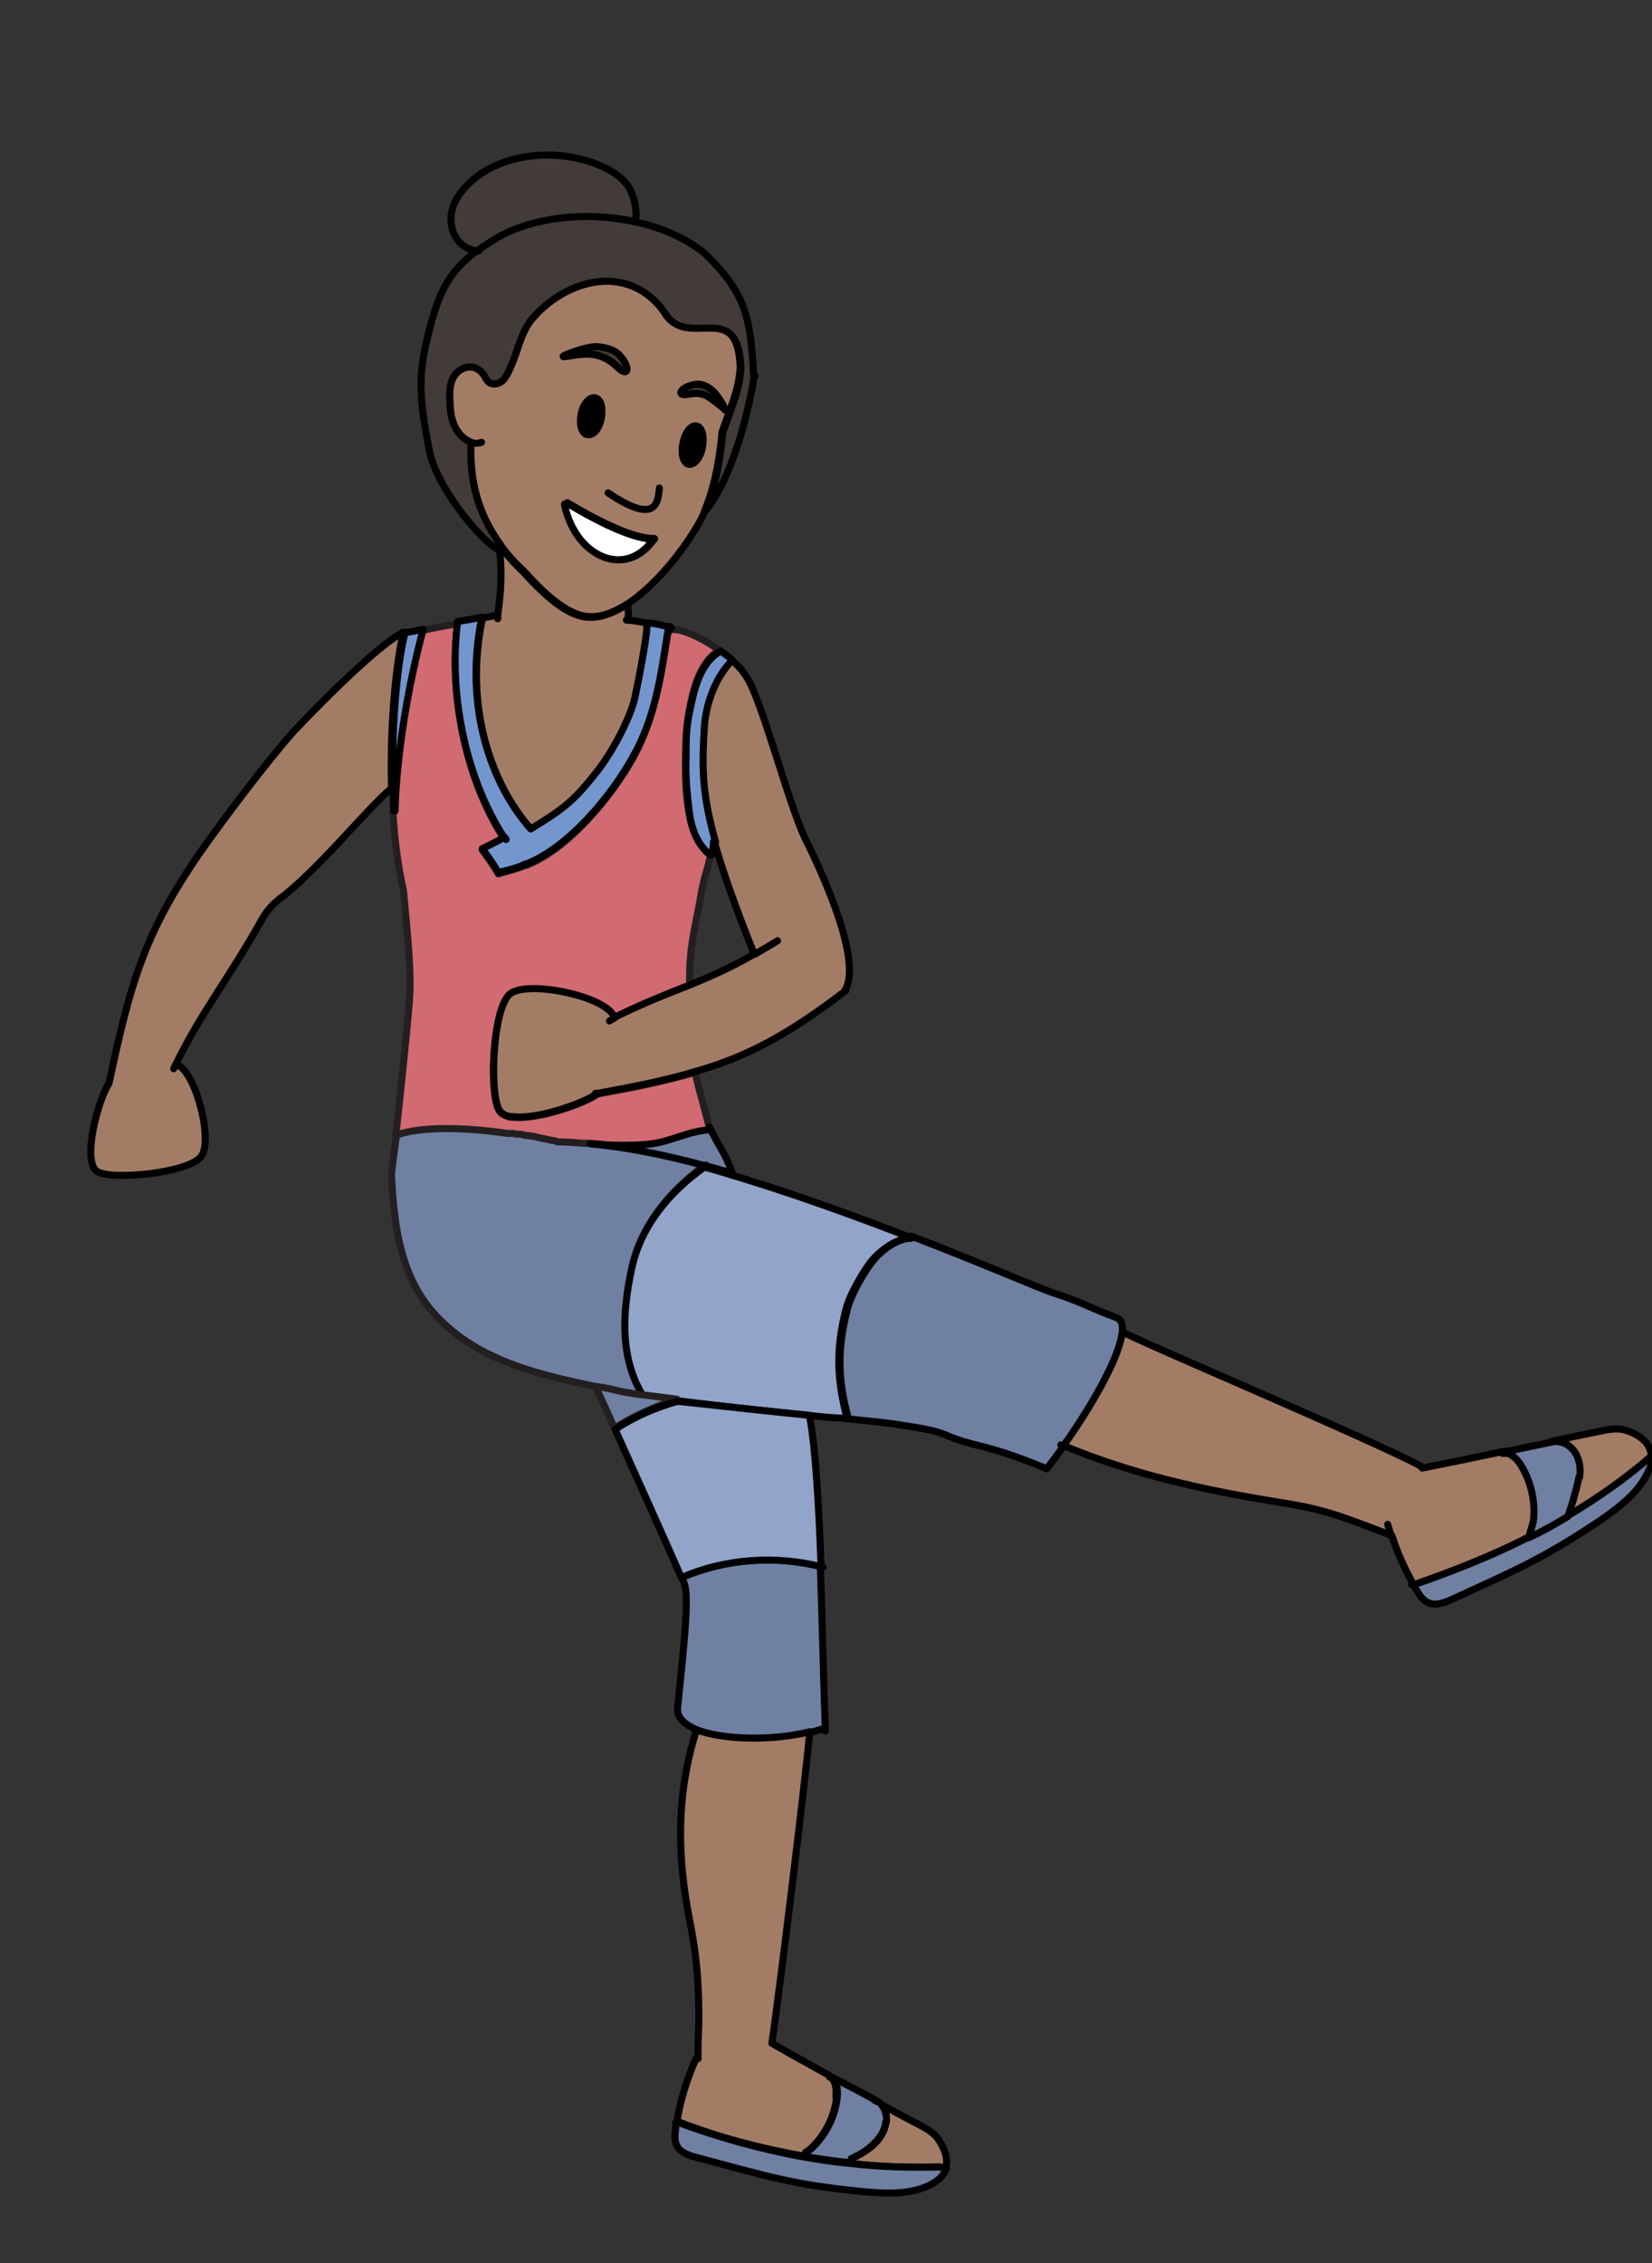 <?xml version="1.0" encoding="UTF-8"?><svg id="latinAmerica" xmlns="http://www.w3.org/2000/svg" width="235" height="321.9" viewBox="0 0 235 321.9"><rect x="0" y="0" width="235" height="321.9" fill="#333333" stroke="none"/><defs><style>.cls-1{fill:#423b38;}.cls-1,.cls-2,.cls-3,.cls-4,.cls-5,.cls-6,.cls-7,.cls-8,.cls-9,.cls-10,.cls-11{stroke-linecap:round;stroke-linejoin:round;}.cls-1,.cls-2,.cls-4,.cls-5,.cls-6,.cls-8,.cls-10,.cls-11{stroke:#000;}.cls-2,.cls-3{fill:#6f80a3;}.cls-3,.cls-7,.cls-9{stroke:#231f20;}.cls-4{fill:#a37c66;}.cls-5{fill:#92a4c9;}.cls-6{fill:#7396ce;}.cls-7{fill:#d16a71;}.cls-8{fill:#fff;}.cls-9,.cls-10{fill:none;}</style></defs><path class="cls-10" d="M89.4,85.9s0,0,0-.1"/><path class="cls-7" d="M102.4,92.4h0c-2.6,1.6-3.6,4.9-4.2,7.8-.6,3-.6,4.4-.7,7.4,0,2.6,0,4.8.4,7.4.4,2.6,1.1,4.8,3,6.5h.2c-.5,2.5-.9,2.8-1.5,6.4-.7,4.1-1.6,6.7-1.5,12.2h0c-3.3,1.4-6.4,2.5-10.7,4.8h0c-1-3.1-12.5-5.5-14.9-3.4-2.5,2.3-3,14.6-1.4,16.6.3.4.8.6,1.5.8,0,0,.2,0,.3,0,3.5.4,10.2-1.9,12.1-3.3,5.5-1,9.9-1.9,13.9-3.1.5,2.6,1.2,4.5,2,7.9h0c0,.1,0,.2,0,.4-2.9.1-5.4,1.6-8.4,2-2.7.3-5.7.2-8.6,0-.4,0-.8,0-1.1,0-1.2,0-2.4-.1-3.6-.2-1.8-.4-4.2-.9-6.8-1.2h0c0,0-.2,0-.3,0-5.6-.8-12-1.2-15.7.2h-.1c.8-7.3,2-18.9,2-20.3.2-3.8-.5-10-.9-14.6-.8-3.6-1.3-7.4-1.5-11.2h.2c.3-8.1,1.9-18,4-25.8h0c1.4-.4,3.3-.7,5-1-1.2,10,1,22,6.6,30.6h0c-1,.6-2.1,1.1-3.1,1.6.8,1.1,1.6,2.2,2.3,3.4,1.2-.4,2.6-.7,3.8-1.2,0,0,0,0,.1,0,6-2.3,12.1-9.7,15.2-15.2,3.1-5.6,4-11.6,5-17.9l.5-.5c.4,0,.8.1,1.1.1,1.9.5,4,1.6,5.9,3Z"/><path class="cls-9" d="M98.9,152.4c0-.1,0-.2,0-.4"/><path class="cls-3" d="M89.9,180.5c-1.3,6.2-1.5,12.5,1.7,17.9h0c-1.1-.1-2.2-.2-3.3-.4h0c-1.2-.3-2.4-.5-3.6-.8-8-1.7-15.8-3.5-21.7-9.1-5.3-5-6.9-11.6-7.3-21,0-.5.3-2.7.7-5.7h.1c3.8-1.3,10.2-1,15.7-.2,0,0,.2,0,.3,0h.4c.2,0,.4.1.5.1.1,0,.2,0,.4,0,.3,0,.6.1,1,.2.2,0,.5,0,.8.1.2,0,.4,0,.6.1.8.2,1.6.3,2.3.5.3,0,.6.1.8.2,1.2,0,2.4.1,3.6.2.4,0,.7,0,1.1,0,4.8.4,10.4,1.5,16.3,3.1-5.1,3.7-9.1,8.6-10.4,14.7Z"/><path class="cls-9" d="M100.2,103.3h0"/><path class="cls-2" d="M159.6,189.8c-.5,3.8-4.8,11-8.3,15.9-.9,1.2-1.7,2.3-2.4,3.2-8.4-3.5-9.8-3-13.6-4.5-2.1-.9-3-1.1-8.3-1.9-1.4-.2-3.6-.4-6.3-.7-.1,0-.3,0-.4,0h.4c-1.6-5.7-1.6-10.2-.1-15.8.5-1.9,2.3-5.1,3.6-6.7,1.2-1.5,3.5-3.2,5.4-3.2v-.3c10.2,3.9,18.1,7.4,20.3,8.1,4,1.3,5.6,2.3,8.9,3.5.8.3,1,1.1.8,2.4Z"/><path class="cls-5" d="M129.6,175.8v.3c-2.1,0-4.3,1.7-5.6,3.2-1.2,1.5-3.1,4.8-3.6,6.7-1.5,5.6-1.4,10.1.1,15.7h-.4c-1.5,0-3.2-.2-5.1-.4-5.1-.5-11.5-1.2-18.8-2.1-1.5-.2-3.1-.4-4.7-.6h0c-3.3-5.4-3-11.7-1.7-17.9,1.2-6.1,5.3-11.1,10.4-14.7h0c1.2.3,2.5.7,3.8,1.1,8.7,2.6,17.8,5.9,25.5,8.9Z"/><path class="cls-10" d="M88.3,198c0,0-.2,0-.3,0"/><path class="cls-10" d="M117.4,246.2c0-.1,0-.2,0-.3"/><path class="cls-10" d="M100.9,160.3h0s0,0,0,0"/><path class="cls-2" d="M117.4,245.8h-.1c-.6.2-1.3.4-2,.6-5.3,1.3-12.2,1.2-16-.3-1.9-.8-3.1-1.8-2.9-3.3.9-8.9,1.7-15.8.9-17.7-.1-.3-.2-.5-.4-.8h.2c6.2-2.6,13.2-3.2,19.6-1.6.3,9,.5,18.3.7,23.1Z"/><path class="cls-3" d="M96.3,199h0c-3.1,1-6.1,2.4-8.9,4.1h0c-1.2-2.7-2.2-4.9-2.7-5.9h0c1.2.1,2.4.4,3.6.7h0c1.1.2,2.2.4,3.3.5,1.6.2,3.2.4,4.7.6Z"/><path class="cls-5" d="M116.7,222.8c-6.5-1.6-13.5-1.1-19.6,1.5h-.2c-2.2-5-6.5-14.6-9.4-21h0c2.7-1.8,5.7-3.1,8.9-4h0c7.3.8,13.7,1.5,18.8,2v.3c.8,4.3,1.3,12.7,1.6,21.3Z"/><path class="cls-4" d="M55.9,112.1h-.2c-3.3,2.7-10.6,11.8-16,15.8-.9.7-1.7,1.6-2.3,2.6-4.9,8.8-8.7,13.3-12.4,20.9h.1c2.7.8,5.3,10.9,3.5,13.1-1.9,2.4-12.9,3.4-14.8,2.1-2.2-1.5.2-10.3,1.7-12.5,3-14,4.9-21.2,13-32.9,3.3-4.7,9.4-12.8,13.3-17.2.5-.5,11.1-11.8,15.6-14.1h0c-.8,3-2,12.1-1.7,22.1Z"/><path class="cls-10" d="M25,151.4c-.1.2-.2.4-.3.6"/><path class="cls-4" d="M120.3,140.9c-8.1,6.2-14,9.4-21.4,11.5-4,1.2-8.4,2.1-13.9,3.1-1.9,1.4-8.7,3.8-12.1,3.3,0,0-.2,0-.3,0-.7-.1-1.2-.4-1.5-.8-1.5-2-1.1-14.4,1.4-16.6,2.4-2.1,13.9.3,14.9,3.3h0c4.3-2.1,7.4-3.3,10.7-4.6,2.7-1.1,5.5-2.3,9.2-4.4-2.8-6.9-4.5-11.9-5.7-16-2.1-7.4-1.9-11.3-1.6-16.4h0c.1-3.4,1.7-7.2,4-9.5.8.7,1.5,1.4,2,2.2,2.2,2.8,6,17.9,8.5,23.2,3.3,6.6,8.2,18.1,5.6,21.8Z"/><path class="cls-10" d="M85,155.5c0,0-.2,0-.3,0"/><path class="cls-10" d="M87.4,144.8c-.2.1-.4.2-.7.4"/><path class="cls-10" d="M110.6,133.8c-1.1.7-2.2,1.3-3.2,1.9"/><path class="cls-4" d="M90.4,99.4c-.6,2.6-2.9,7.2-5.2,10.2-3.5,4.5-5,5.5-9.6,8.4-5.7-6.4-9.6-17.4-7-29.9v-.2c1.2-.2,2.1-.4,2.2-.4h0c.5-3.5.6-5.8.3-9.2,0-.2,0-.5,0-.7h0c.9,1.2,2,2.5,3.3,3.7h0c3.6,4,6.8,6.6,9.7,6.5,1.7,0,3.5-.8,5.2-1.9.2,2.2,0,2.1-.2,2.3.7,0,1.7.2,2.9.4h0c.3.7-1,8-1.7,10.8Z"/><path class="cls-6" d="M95.5,89.3l-.5.5c-1,6.4-1.8,12.3-5,17.9-3.1,5.6-9.2,12.9-15.2,15.2,0,0,0,0-.1,0-1.2.6-2.6.9-3.8,1.2-.7-1.2-1.5-2.3-2.3-3.4,1-.5,2.1-1,3.1-1.6h0c-5.6-8.7-7.9-20.7-6.6-30.7,1.2-.2,2.4-.4,3.4-.6v.2c-2.5,12.5,1.3,23.5,7,29.9,4.7-2.9,6.1-3.9,9.6-8.4,2.3-3,4.6-7.6,5.2-10.2.6-2.8,2-10.1,1.7-10.7h0c1,0,2,.3,2.9.5.1,0,.3,0,.4,0Z"/><path class="cls-10" d="M99.4,291c0,.6,0,1.3,0,1.9,0,0,0,.1,0,.1"/><path class="cls-4" d="M134.6,308.4l-.9-.2c-4.3.1-8.5,0-12.7-.5v-.6c1.2-.6,2.3-1.2,3.2-2,.9-.8,1.7-2,1.8-3.2,0-1.1-.3-2.2-1.2-2.9,1.6.9,3.3,1.8,5.2,2.8,1.3.7,2.7,1.3,3.5,2.5,1,1.5,1.4,2.9,1,4.1Z"/><path class="cls-2" d="M134.6,308.4h0c-.3.9-1,1.7-2.2,2.3-2.9,1.5-6.4,1.3-9.7,1-10.1-1-13.6-2.2-23.4-4.8-1.2-.3-2.5-.7-3-1.7-.4-.7-.3-1.6-.2-2.4,0-.3.1-.7.2-1,5.9,2.2,12,3.9,18.2,5,2.2.4,4.3.7,6.5.9h0c4.2.5,8.5.6,12.7.5l.9.2Z"/><path class="cls-2" d="M126,301.8c-.1,1.2-.9,2.4-1.8,3.2-.9.9-2,1.5-3.1,2v.6h0c-2.2-.2-4.4-.5-6.5-.9v-.6c.2,0,.6-.4.7-.4,2.1-1.9,3.5-4.6,3.8-7.4.1-1.1,0-2.4-1-2.8v-.2c2.3,1.2,4.5,2.3,6.8,3.6h0c.9.6,1.3,1.8,1.2,2.9Z"/><path class="cls-10" d="M96.3,301.9c0,0-.1,0-.2,0"/><path class="cls-4" d="M119,298.3c-.3,2.8-1.7,5.5-3.8,7.4,0,0-.5.4-.6.4v.6c-6.3-1.1-12.4-2.7-18.3-5,.5-3.1,1.4-5.9,2.7-8.9h.3c0-.6,0-1.3,0-1.9.3-6.6,0-11.9-1.2-17.8-1.8-9.2-1.9-17.8.9-26.8v-.3c4,1.5,10.9,1.6,16.2.3h0c-.6,6.5-4.2,36.1-5.4,44.3h0c3.1,1.8,5.7,3.2,8.2,4.6v.2c.9.4,1,1.7.9,2.8Z"/><path class="cls-10" d="M124.8,298.9c-.1,0-.3-.2-.4-.2"/><path class="cls-10" d="M151.3,205.7c-.2,0-.3-.1-.4-.2"/><path class="cls-4" d="M218.1,216.4c0,.1-.5,1.9-.6,2.2-5.3,2.7-10.9,4.9-16.4,6.8-1.3-2.3-2.3-4.5-3.1-7-7.8-3-9.9-3.8-16.4-4.8-10.4-1.7-20.5-3.9-30.3-8,3.5-4.9,7.8-12.1,8.3-15.9h.6c5.8,2.8,34.5,14.9,41.9,18.8l.2.3c4.1-.8,7.9-1.6,11.7-2.4v.2c1-.1,1.8.7,2.4,1.6,1.5,2.4,2.2,5.4,1.8,8.2Z"/><path class="cls-4" d="M235,207.2h0s-.2,0-.2,0c-3.6,3.2-7.6,6-11.8,8.4.5-1.2,1.4-4.3,1.6-5.6.2-1.2,0-2.6-.7-3.6-.6-.9-1.7-1.5-2.8-1.5,1.9-.4,3.8-.8,5.8-1.2,1.5-.3,2.9-.7,4.3-.3,2.2.7,3.6,1.9,3.7,3.7Z"/><path class="cls-2" d="M235,207.2c0,.6-.1,1.3-.5,2-1.3,3-4.1,5.1-6.8,7-8.4,5.6-11.9,7-21,11.2-1.1.5-2.4,1-3.4.6-.8-.3-1.3-1-1.7-1.7-.2-.3-.4-.6-.5-.9,5.5-1.9,11.1-4.1,16.4-6.8,1.9-.9,3.7-1.9,5.5-3h0c4.2-2.5,8.2-5.3,11.8-8.4h.2Z"/><path class="cls-2" d="M224.6,210.1c-.2,1.2-1.1,4.4-1.6,5.6h0c-1.8,1.1-3.6,2.1-5.5,3,0-.3.6-2.1.6-2.2.4-2.8-.3-5.8-1.8-8.2-.5-.8-1.4-1.7-2.3-1.6v-.2c2.4-.5,4.8-1,7.2-1.5h0c1.1,0,2.1.5,2.8,1.5.7,1,.9,2.4.7,3.6Z"/><path class="cls-10" d="M197.9,218.4c-.2-.5-.3-1-.5-1.6"/><path class="cls-10" d="M201,225.4c0,0-.1,0-.2,0"/><path class="cls-10" d="M217.5,218.6s0,0,0,0"/><path class="cls-10" d="M213.9,206.7c0,0-.1,0-.2,0"/><path class="cls-10" d="M221.2,205c-.2,0-.3,0-.5,0"/><path class="cls-10" d="M72,119.4c0,0-.1-.2-.2-.3"/><path class="cls-10" d="M65.2,88.4s0,0,0,.1"/><path class="cls-6" d="M101.7,119.7h-.2c0,.8-.2,1.4-.3,1.9h-.2c-2-1.7-2.7-4-3-6.5-.3-2.6-.5-4.8-.4-7.4,0-3,0-4.4.7-7.4.6-3,1.6-6.2,4.2-7.7h0c.6.4,1.2.8,1.7,1.3-2.3,2.2-3.8,6.1-4,9.5h0c-.3,5.1-.5,9,1.6,16.4Z"/><path class="cls-6" d="M60.2,89.5c-2.1,7.8-3.8,17.7-4,25.8h-.2c0-1.1-.1-2.1-.1-3.2-.3-10,.9-19.2,1.7-22h0c0-.1,0-.1,0-.1,0,0,1.2-.2,2.6-.5h0Z"/><path class="cls-2" d="M104.1,166.8h0c-1.3-.3-2.5-.7-3.8-1h0c-5.9-1.6-11.5-2.7-16.3-3.1,2.9.2,5.9.3,8.6,0,3-.4,5.5-1.9,8.4-2,0-.1,0-.2,0-.3,1.6,3.4,2,3.2,3.2,6.5Z"/><path class="cls-10" d="M100.4,165.7s0,0,0,0"/><path class="cls-10" d="M117.1,222.9c-.1,0-.2,0-.3,0"/><path class="cls-1" d="M88.7,52.8c-.8-.3-1.7-2.1-4.5-2.4-1.5-.2-4,.5-4,.3,0-.2,3.3-1.4,4.6-1.4.9,0,2.7.3,3.5,1.3,1.2,1.3,1.3,2.6.4,2.2Z"/><path class="cls-1" d="M103.1,58.2c-.1,0-1.2-1-2.1-1.6-1.7-1.2-3.2-.3-3.9-.5-.7-.2.1-1.1,1.6-1.4,1.1-.3,2.2.4,2.7.9.7.6,1.9,2.6,1.7,2.7Z"/><path class="cls-4" d="M94.7,44.7c-4.9-7.4-14.2-5.3-19.3,1h0c-1.1,1.6-1.5,3.1-2.2,5.1-.3.8-1.1,2.9-1.8,3.4-.6.5-1.7.7-2.3-.4h0c-.4-.9-1.2-1.5-2-1.6-.8-.1-1.7.3-2.3,1-.8,1-.9,2.4-.8,3.7,0,1.5.2,3.1,1,4.3.5.8,1.2,1.4,2,1.7v.4c-.2,5.1,1,9.8,4.2,14.2.9,1.3,2,2.5,3.3,3.7h0c3.6,4,6.8,6.6,9.7,6.5,1.7,0,3.5-.8,5.2-1.9,4.8-3.2,9.1-9.4,10.6-12.5.1-.2.2-.5.3-.8,2-4.8,2.4-11,2.4-11,1.2-3.6,2.4-5.9,2.6-9.3-.4-9.9-7.4-2.6-10.7-7.6ZM84.7,49.3c.9,0,2.7.3,3.5,1.3,1.2,1.3,1.3,2.6.4,2.2-.8-.3-1.7-2.1-4.5-2.4-1.5-.2-4,.5-4,.3,0-.2,3.3-1.4,4.6-1.4ZM85.5,59.6c-.3,1.5-1.2,2.4-2,2.2-.8-.2-1.1-1.5-.8-3,.3-1.4,1.2-2.4,2-2.2.8.2,1.1,1.5.8,3ZM80.3,71.7l.4-.2c5.4,3.2,9.7,5.1,12.4,5.1-3.9,5.8-11.1,2.7-12.7-4.8ZM99.9,63.7c-.3,1.5-1.2,2.5-2,2.3-.7-.2-1.1-1.6-.7-3.1.3-1.5,1.2-2.5,1.9-2.3.8.2,1.1,1.6.8,3ZM103.1,58.2c-.1,0-1.2-1-2.1-1.6-1.7-1.2-3.2-.3-3.9-.5-.7-.2.1-1.1,1.6-1.4,1.1-.3,2.2.4,2.7.9.7.6,1.9,2.6,1.7,2.7Z"/><path class="cls-10" d="M93.8,69.4c-.2,2.3-.6,5.2-7.3.7"/><path class="cls-11" d="M99.9,63.7c-.3,1.5-1.2,2.5-2,2.3-.7-.2-1.1-1.6-.7-3.1.3-1.5,1.2-2.5,1.9-2.3.8.2,1.1,1.6.8,3Z"/><path class="cls-11" d="M85.5,59.6c-.3,1.5-1.2,2.4-2,2.2-.8-.2-1.1-1.5-.8-3,.3-1.4,1.2-2.4,2-2.2.8.2,1.1,1.5.8,3Z"/><path class="cls-8" d="M93,76.6c-3.9,5.8-11.1,2.7-12.7-4.8l.4-.2c5.4,3.2,9.7,5.1,12.4,5.1Z"/><path class="cls-10" d="M66.9,62.9c.5.2,1.1.2,1.6,0"/><path class="cls-1" d="M107.4,53.5h-.1c-1.6,9.5-4.5,16.2-6.9,19.1h0c2-4.8,2.4-11,2.4-11,1.2-3.6,2.4-5.9,2.6-9.3-.4-9.9-7.4-2.6-10.7-7.6-4.9-7.4-14.2-5.3-19.3,1h0c-1.1,1.6-1.5,3.1-2.2,5.1-.3.8-1.1,2.9-1.8,3.4-.6.5-1.7.7-2.3-.4h0c-.4-.9-1.2-1.5-2-1.6-.8-.1-1.7.3-2.3,1-.8,1-.9,2.4-.8,3.7,0,1.5.2,3.1,1,4.3.5.8,1.2,1.4,2,1.7v.4c-.2,5.1,1,9.8,4.2,14.2h0c0,.3,0,.5,0,.7h-.2c-1.7-.4-8.7-8.3-9.9-14-1.1-5.8-1.8-9.6-.5-15.3,1.6-6.8,2.8-9.9,7.2-13.2.7-.5,1.6-1.1,2.5-1.7,5.1-3.2,12.9-4,19.8-2.5,3.9.8,7.6,2.4,10.2,4.6,4.2,4.1,5.7,6.9,6.4,11.5.2,1.4.5,4.6.5,5.9Z"/><path class="cls-10" d="M70.8,87.5c0,.2,0,.3,0,.5"/><path class="cls-1" d="M90.3,31.3v.2c-7-1.5-14.8-.6-19.9,2.5-.9.6-1.8,1.1-2.5,1.7-2.2-.3-3.5-1.9-3.7-3.9-.3-2,.8-4,2.2-5.4,4.1-4.3,11.7-5.5,18.1-3.2,1.6.6,3.2,1.4,4.4,2.7,1.2,1.2,1.8,4,1.5,5.4Z"/><path class="cls-10" d="M68.1,35.7c0,0-.1,0-.2,0"/></svg>